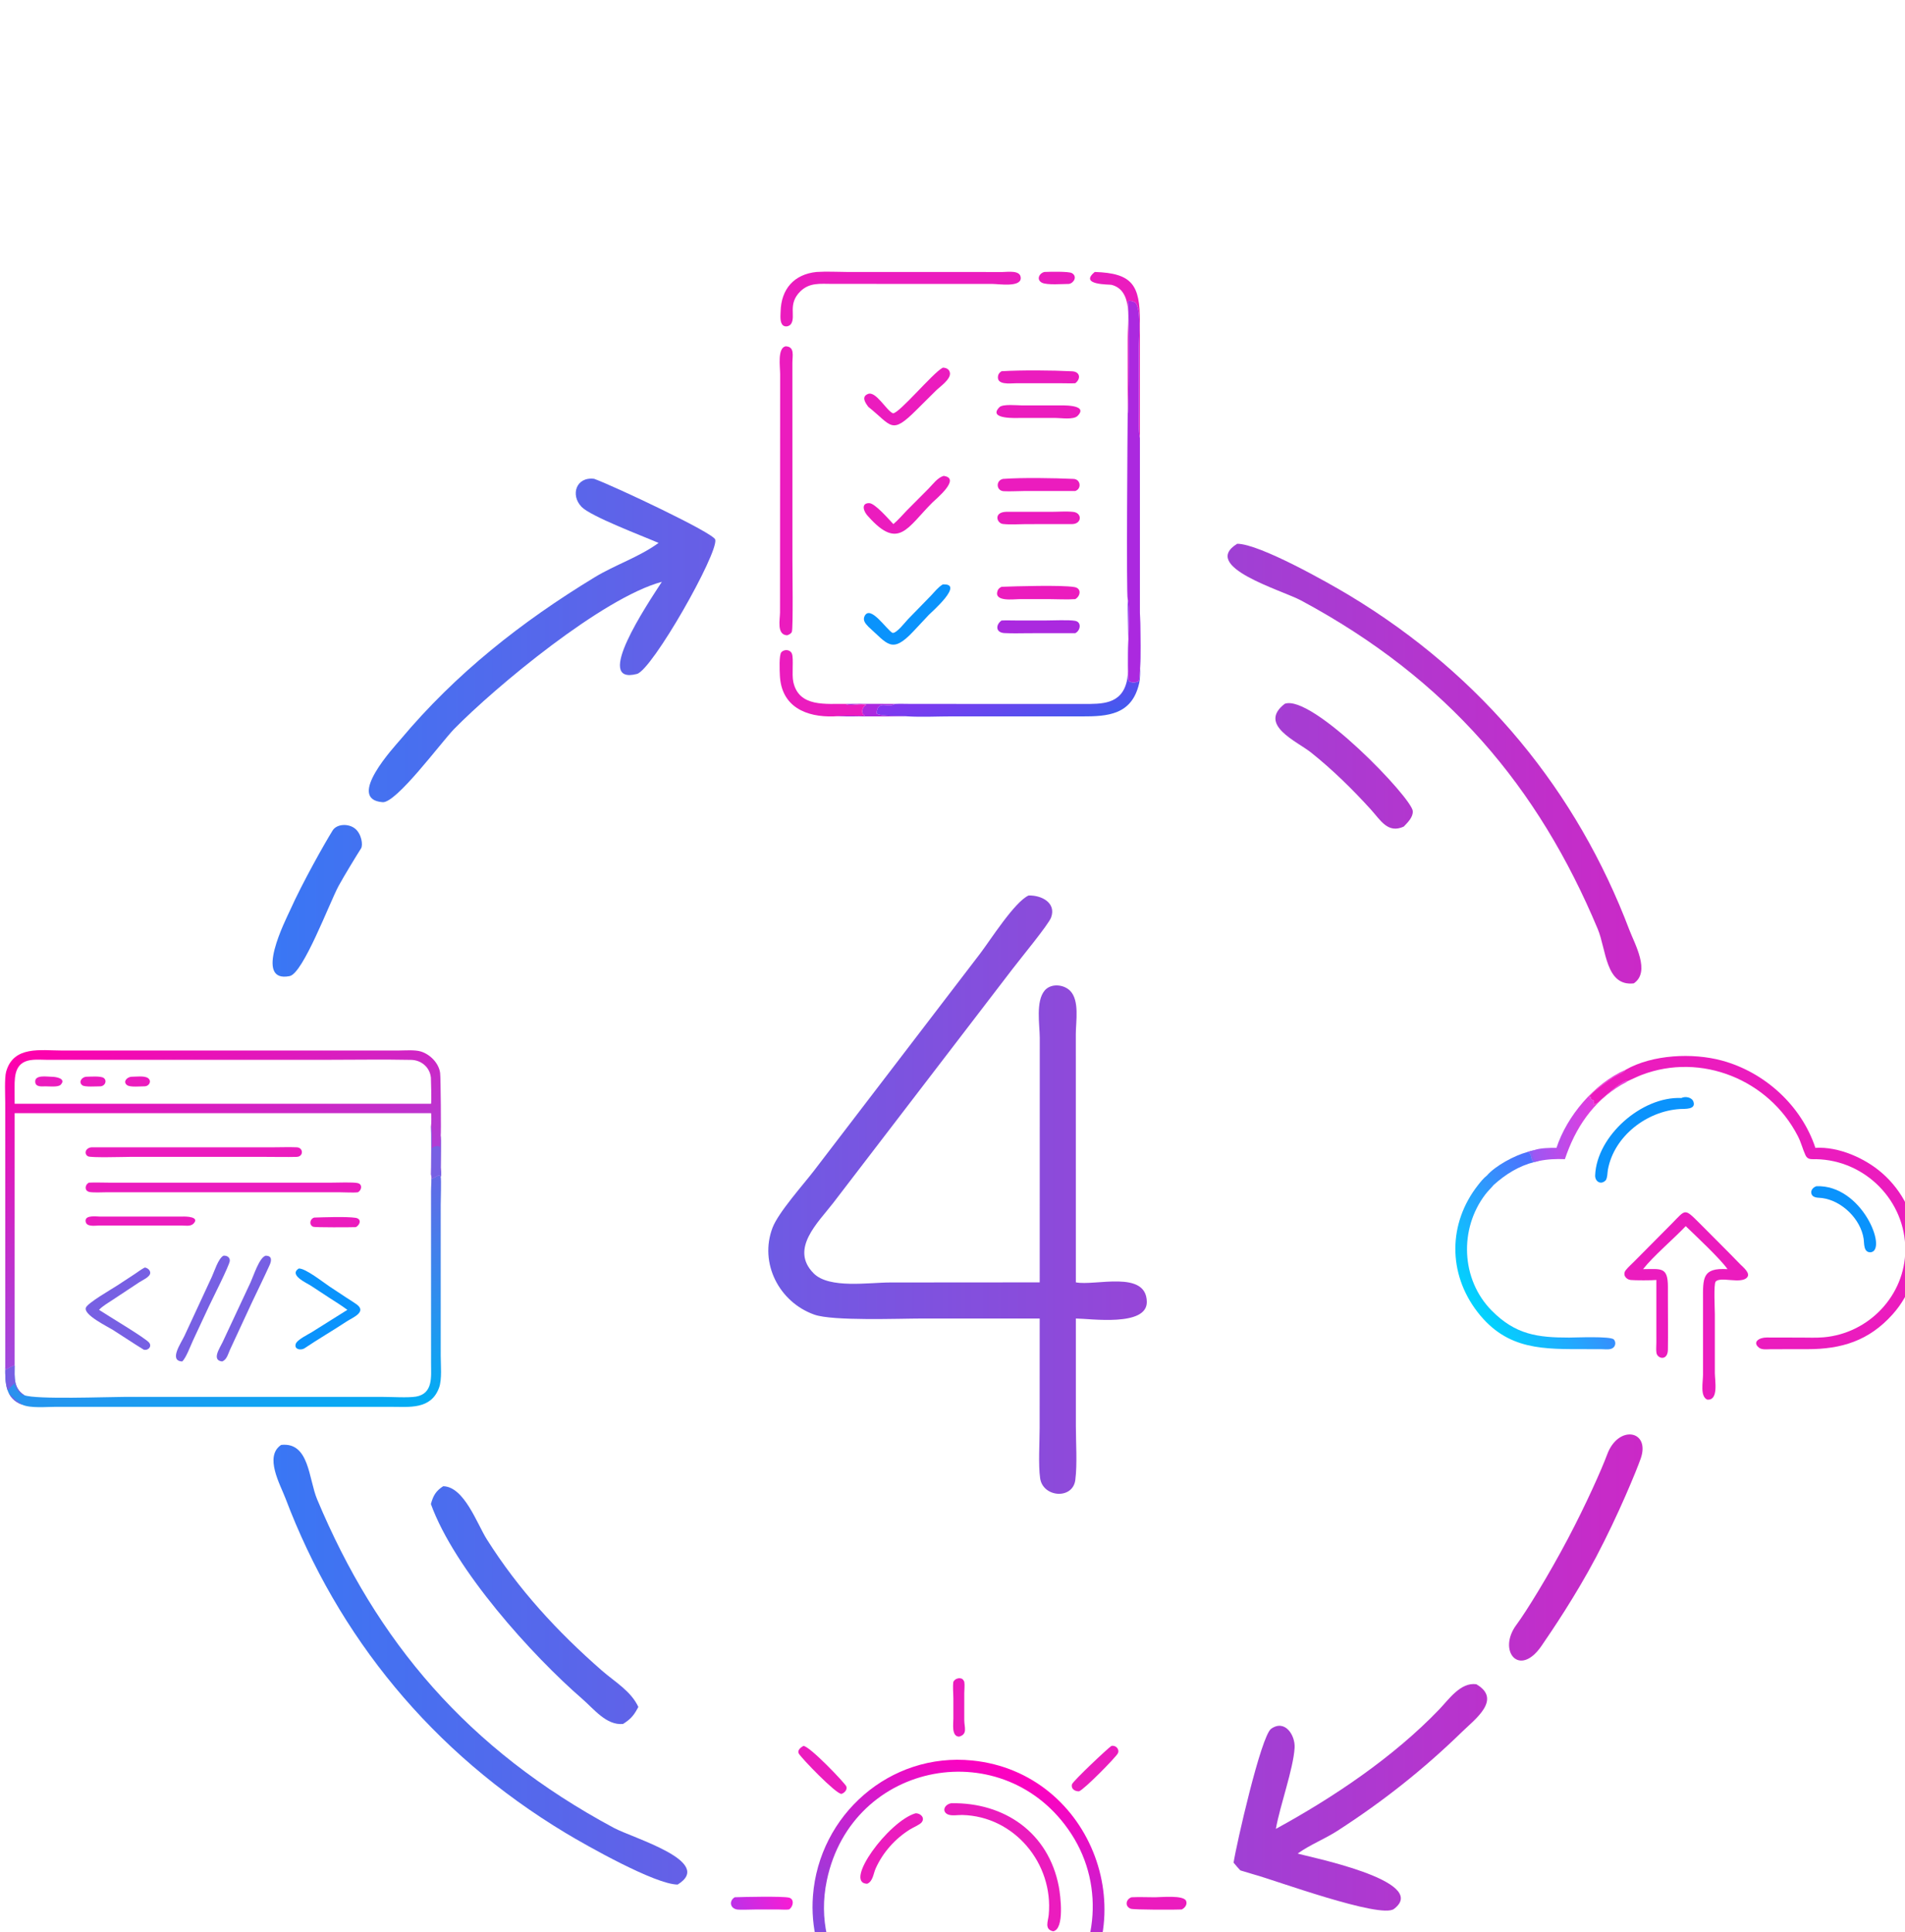 <?xml version="1.0" encoding="UTF-8" standalone="no"?>
<!-- Created with Inkscape (http://www.inkscape.org/) -->

<svg
   width="13.046mm"
   height="13.229mm"
   viewBox="0 0 13.046 13.229"
   version="1.1"
   id="svg1"
   xml:space="preserve"
   inkscape:version="1.3.2 (091e20e, 2023-11-25, custom)"
   sodipodi:docname="g265.svg"
   inkscape:export-filename="Downloads\g73.png"
   inkscape:export-xdpi="300"
   inkscape:export-ydpi="300"
   xmlns:inkscape="http://www.inkscape.org/namespaces/inkscape"
   xmlns:sodipodi="http://sodipodi.sourceforge.net/DTD/sodipodi-0.dtd"
   xmlns:xlink="http://www.w3.org/1999/xlink"
   xmlns="http://www.w3.org/2000/svg"
   xmlns:svg="http://www.w3.org/2000/svg"><sodipodi:namedview
     id="namedview1"
     pagecolor="#ffffff"
     bordercolor="#000000"
     borderopacity="0.25"
     inkscape:showpageshadow="2"
     inkscape:pageopacity="0.0"
     inkscape:pagecheckerboard="0"
     inkscape:deskcolor="#d1d1d1"
     inkscape:document-units="mm"
     inkscape:zoom="0.14270121"
     inkscape:cx="16986.541"
     inkscape:cy="8384.6518"
     inkscape:window-width="1920"
     inkscape:window-height="1111"
     inkscape:window-x="-9"
     inkscape:window-y="-9"
     inkscape:window-maximized="1"
     inkscape:current-layer="layer1"
     inkscape:export-bgcolor="#00000086"
     showguides="true" /><defs
     id="defs1"><linearGradient
       id="gradient_0-247"
       gradientUnits="userSpaceOnUse"
       x1="263.383"
       y1="397.251"
       x2="277.627"
       y2="450.021"
       gradientTransform="matrix(0.423,0,0,0.423,416.075,5585.313)"><stop
         offset="0"
         stop-color="#8733EF"
         id="stop16-93" /><stop
         offset="1"
         stop-color="#425BEE"
         id="stop17-3" /></linearGradient><linearGradient
       id="gradient_0-90"
       gradientUnits="userSpaceOnUse"
       x1="220.569"
       y1="138.882"
       x2="147.208"
       y2="144.135"
       gradientTransform="matrix(0.423,0,0,0.423,-35.074,5765.518)"><stop
         offset="0"
         stop-color="#E53BDE"
         id="stop1-8" /><stop
         offset="1"
         stop-color="#9B58F3"
         id="stop2-63" /></linearGradient><linearGradient
       id="gradient_1-67"
       gradientUnits="userSpaceOnUse"
       x1="211.046"
       y1="259.789"
       x2="87.775"
       y2="348.151"
       gradientTransform="matrix(0.423,0,0,0.423,-35.074,5765.518)"><stop
         offset="0"
         stop-color="#4F6FFD"
         id="stop4-94" /><stop
         offset="1"
         stop-color="#00D4FE"
         id="stop5-8" /></linearGradient><linearGradient
       id="gradient_0-512"
       gradientUnits="userSpaceOnUse"
       x1="308.41"
       y1="245.242"
       x2="352.318"
       y2="463.696"><stop
         offset="0"
         stop-color="#6369E6"
         id="stop1-21" /><stop
         offset="1"
         stop-color="#02ADF4"
         id="stop2-5" /></linearGradient><linearGradient
       id="gradient_1-54"
       gradientUnits="userSpaceOnUse"
       x1="236.003"
       y1="30.818"
       x2="341.624"
       y2="301.977"><stop
         offset="0"
         stop-color="#FF00AC"
         id="stop3-48" /><stop
         offset="1"
         stop-color="#A04ADD"
         id="stop4-98" /></linearGradient><linearGradient
       id="gradient_0-55"
       gradientUnits="userSpaceOnUse"
       x1="125.286"
       y1="222.318"
       x2="80.667"
       y2="233.26"><stop
         offset="0"
         stop-color="#F81CD4"
         id="stop6-7" /><stop
         offset="1"
         stop-color="#BC31E8"
         id="stop7-08" /></linearGradient><linearGradient
       id="gradient_1-832"
       gradientUnits="userSpaceOnUse"
       x1="294.983"
       y1="123.477"
       x2="181.721"
       y2="432.247"><stop
         offset="0"
         stop-color="#FF00C0"
         id="stop8-147" /><stop
         offset="1"
         stop-color="#0F90FF"
         id="stop9-30" /></linearGradient><linearGradient
       inkscape:collect="always"
       xlink:href="#gradient_0-247"
       id="linearGradient116"
       gradientUnits="userSpaceOnUse"
       gradientTransform="matrix(0.423,0,0,0.423,416.075,5585.313)"
       x1="263.383"
       y1="397.251"
       x2="277.627"
       y2="450.021" /><linearGradient
       inkscape:collect="always"
       xlink:href="#gradient_0-90"
       id="linearGradient117"
       gradientUnits="userSpaceOnUse"
       gradientTransform="matrix(0.423,0,0,0.423,-35.074,5765.518)"
       x1="220.569"
       y1="138.882"
       x2="147.208"
       y2="144.135" /><linearGradient
       inkscape:collect="always"
       xlink:href="#gradient_1-67"
       id="linearGradient118"
       gradientUnits="userSpaceOnUse"
       gradientTransform="matrix(0.423,0,0,0.423,-35.074,5765.518)"
       x1="211.046"
       y1="259.789"
       x2="87.775"
       y2="348.151" /><linearGradient
       inkscape:collect="always"
       xlink:href="#gradient_0-512"
       id="linearGradient119"
       gradientUnits="userSpaceOnUse"
       x1="308.41"
       y1="245.242"
       x2="352.318"
       y2="463.696" /><linearGradient
       inkscape:collect="always"
       xlink:href="#gradient_1-54"
       id="linearGradient120"
       gradientUnits="userSpaceOnUse"
       x1="236.003"
       y1="30.818"
       x2="341.624"
       y2="301.977" /><linearGradient
       inkscape:collect="always"
       xlink:href="#gradient_0-55"
       id="linearGradient121"
       gradientUnits="userSpaceOnUse"
       x1="125.286"
       y1="222.318"
       x2="80.667"
       y2="233.26" /><linearGradient
       inkscape:collect="always"
       xlink:href="#gradient_1-832"
       id="linearGradient122"
       gradientUnits="userSpaceOnUse"
       x1="294.983"
       y1="123.477"
       x2="181.721"
       y2="432.247" /><linearGradient
       inkscape:collect="always"
       xlink:href="#linearGradient248"
       id="linearGradient257"
       gradientUnits="userSpaceOnUse"
       x1="164.14"
       y1="6448.207"
       x2="287.591"
       y2="6448.207"
       gradientTransform="translate(-0.11,-3.231)" /><linearGradient
       id="linearGradient248"
       inkscape:collect="always"><stop
         style="stop-color:#3977f4;stop-opacity:1;"
         offset="0"
         id="stop248" /><stop
         style="stop-color:#cb29c7;stop-opacity:1;"
         offset="1"
         id="stop249" /></linearGradient><linearGradient
       inkscape:collect="always"
       xlink:href="#linearGradient248"
       id="linearGradient250"
       gradientUnits="userSpaceOnUse"
       x1="164.14"
       y1="6448.207"
       x2="287.591"
       y2="6448.207" /><linearGradient
       inkscape:collect="always"
       xlink:href="#linearGradient248"
       id="linearGradient11"
       gradientUnits="userSpaceOnUse"
       x1="164.14"
       y1="6448.207"
       x2="287.591"
       y2="6448.207" /><linearGradient
       inkscape:collect="always"
       xlink:href="#linearGradient248"
       id="linearGradient12"
       gradientUnits="userSpaceOnUse"
       x1="164.14"
       y1="6448.207"
       x2="287.591"
       y2="6448.207" /><linearGradient
       inkscape:collect="always"
       xlink:href="#linearGradient248"
       id="linearGradient13"
       gradientUnits="userSpaceOnUse"
       x1="164.14"
       y1="6448.207"
       x2="287.591"
       y2="6448.207" /><linearGradient
       inkscape:collect="always"
       xlink:href="#linearGradient248"
       id="linearGradient14"
       gradientUnits="userSpaceOnUse"
       x1="164.14"
       y1="6448.207"
       x2="287.591"
       y2="6448.207" /><linearGradient
       inkscape:collect="always"
       xlink:href="#linearGradient248"
       id="linearGradient15"
       gradientUnits="userSpaceOnUse"
       x1="164.14"
       y1="6448.207"
       x2="287.591"
       y2="6448.207" /><linearGradient
       inkscape:collect="always"
       xlink:href="#linearGradient248"
       id="linearGradient16"
       gradientUnits="userSpaceOnUse"
       x1="164.14"
       y1="6448.207"
       x2="287.591"
       y2="6448.207" /><linearGradient
       inkscape:collect="always"
       xlink:href="#linearGradient248"
       id="linearGradient17"
       gradientUnits="userSpaceOnUse"
       x1="164.14"
       y1="6448.207"
       x2="287.591"
       y2="6448.207" /></defs><g
     inkscape:label="Слой 1"
     inkscape:groupmode="layer"
     id="layer1"
     transform="translate(-14523.75,21383.497)"><g
       id="g259"
       transform="matrix(0.076,0,0,0.076,14513.142,-21865.381)"><g
         id="g235"
         transform="matrix(0.265,0,0,0.265,89.927,4876.519)"><path
           fill="#ab29df"
           d="m 475.204,5764.07 c 5.48,-0.072 10.966,0 16.447,0 -2.326,1.661 -5.828,-1.688 -6.212,3.245 1.393,1.103 8.383,0.676 10.599,0.992 -2.822,0.078 -5.666,0 -8.49,0 h -16.621 c 2.815,-0.315 5.724,-0.276 8.553,-0.219 0.367,0.01 3.042,-0.01 1.474,-0.286 -0.815,-1.027 -0.279,-2.827 0.877,-3.342 l 0.141,-0.061 c -2.246,-0.591 -4.635,0.371 -6.784,-0.105 z"
           id="path2-408"
           style="stroke-width:0.423" /><path
           fill="#eb1cbe"
           d="m 542.509,5617.216 c 1.704,-0.064 8.188,-0.248 9.332,0.393 1.896,1.062 0.788,3.281 -0.939,3.673 -2.12,0 -7.534,0.452 -9.215,-0.402 -2.021,-1.027 -0.973,-3.232 0.821,-3.664 z"
           id="path3-42"
           style="stroke-width:0.423" /><path
           fill="#eb1cbe"
           d="m 559.632,5617.216 c 12.787,0.43 15.366,4.417 15.35,16.939 l -0.007,39.55 c -0.571,-2.234 -0.351,-7.024 -0.352,-9.469 l 0.006,-21.94 c 10e-4,-2.753 0.82,-12.662 -1.213,-14.627 -0.348,-0.337 -2.822,-1.165 -2.509,-0.078 0.412,1.435 0.352,36.367 -0.089,37.984 l -0.004,-25.517 c 0.002,-5.799 1.994,-16.573 -5.505,-18.468 -0.708,-0.179 -11.232,0.142 -5.678,-4.373 z"
           id="path4-89"
           style="stroke-width:0.423" /><path
           fill="#eb1cbe"
           d="m 527.92,5650.964 c 6.764,-0.406 17.247,-0.328 24,0.021 2.779,0.143 3.02,2.581 1.073,4.064 -1.444,0.08 -2.93,0.01 -4.379,0.01 h -15.912 c -1.852,0 -6.565,0.706 -5.966,-2.517 0.139,-0.748 0.575,-1.166 1.184,-1.573 z"
           id="path5-748"
           style="stroke-width:0.423" /><path
           fill="#eb1cbe"
           d="m 528.398,5687.575 c 6.458,-0.486 17.525,-0.3 24.017,0 2.41,0.113 2.819,3.339 0.578,4.112 h -17.199 c -2.268,8e-4 -4.931,0.191 -7.142,0.066 -2.577,-0.146 -2.737,-3.622 -0.254,-4.178 z"
           id="path6-31"
           style="stroke-width:0.423" /><path
           fill="#eb1cbe"
           d="m 529.404,5698.759 h 15.429 c 2.425,0 5.078,-0.229 7.475,0.028 3.073,0.33 2.984,4.083 -0.382,4.147 l -15.678,0.01 c -2.552,0.01 -5.334,0.235 -7.864,-0.053 -2.09,-0.238 -3.227,-3.952 1.02,-4.128 z"
           id="path7-534"
           style="stroke-width:0.423" /><path
           fill="#eb1cbe"
           d="m 527.92,5724.254 c 4.754,-0.177 20.411,-0.665 24.809,0.093 2.476,0.428 2.035,3.103 0.263,4.095 -2.932,0.214 -6.039,0 -8.992,0 h -9.991 c -1.849,0 -8.762,1.025 -7.451,-2.797 0.254,-0.742 0.687,-1.04 1.361,-1.387 z"
           id="path8-80"
           style="stroke-width:0.423" /><path
           fill="#eb1cbe"
           d="m 546.91,5662.585 c 0.942,0.015 10.905,-0.511 6.879,3.557 -1.378,1.391 -5.547,0.716 -7.311,0.716 l -11.899,-0.011 c -1.269,0 -11.556,0.589 -7.378,-3.652 1.132,-1.149 6.027,-0.615 7.591,-0.615 z"
           id="path9-30"
           style="stroke-width:0.423" /><path
           fill="#ab29df"
           d="m 527.92,5735.708 c 1.653,-0.082 3.344,-0.01 5.003,-0.01 H 543.061 c 2.376,-4e-4 7.793,-0.26 9.881,0.128 2.323,0.431 1.808,3.347 0.05,4.194 l -15.546,0.01 c -2.83,4e-4 -5.718,0.115 -8.542,-0.039 -3.001,-0.163 -3.055,-2.785 -0.985,-4.283 z"
           id="path10-40"
           style="stroke-width:0.423" /><path
           fill="#0a93fc"
           d="m 507.952,5723.444 c 7.52,-0.422 -3.883,9.44 -4.775,10.377 l -5.231,5.582 c -7.353,7.817 -8.722,4.305 -15.304,-1.587 -0.951,-0.99 -2.021,-2.179 -1.266,-3.643 1.977,-3.836 7.389,4.569 9.464,5.751 1.354,0.262 4.396,-3.741 5.255,-4.628 l 7.764,-7.97 c 1.186,-1.235 2.494,-2.919 3.963,-3.806 z"
           id="path12-726"
           style="stroke-width:0.423" /><path
           fill="#eb1cbe"
           d="m 507.952,5649.755 c 1.135,-0.017 2.256,0.551 2.431,1.786 0.311,2.188 -3.442,4.691 -4.768,6.019 l -6.531,6.48 c -8.726,8.739 -8.395,5.469 -16.441,-0.95 -0.988,-1.312 -2.499,-3.435 -0.16,-4.388 2.749,-1.121 6.242,5.62 8.532,6.571 2.131,0.023 13.406,-13.547 16.768,-15.423 z"
           id="path13-526"
           style="stroke-width:0.423" /><path
           fill="#eb1cbe"
           d="m 508.217,5686.547 c 6.105,0.792 -2.619,7.875 -3.799,9.052 -8.569,8.551 -11.481,16.33 -21.775,4.784 -1.612,-1.573 -2.67,-4.588 0.265,-4.577 1.996,0.01 6.743,5.587 8.232,7.124 1.603,-1.325 3.049,-3.06 4.506,-4.55 l 7.432,-7.475 c 1.472,-1.49 3.056,-3.735 5.14,-4.359 z"
           id="path14-15"
           style="stroke-width:0.423" /><path
           fill="#eb1cbe"
           d="m 470.928,5768.308 c -9.484,0.329 -17.873,-3.28 -18.378,-13.896 -0.082,-1.725 -0.332,-7.065 0.535,-7.956 1.019,-1.047 3.019,-0.901 3.567,0.557 0.646,1.719 -0.108,6.945 0.465,9.57 1.919,8.796 11.24,7.347 18.087,7.486 l -0.016,0.225 c 2.149,0.476 4.538,-0.485 6.784,0.105 l -0.141,0.061 c -1.156,0.515 -1.692,2.315 -0.877,3.342 1.568,0.281 -1.107,0.293 -1.474,0.286 -2.828,-0.057 -5.737,-0.096 -8.553,0.219 z"
           id="path15-95"
           style="stroke-width:0.423" /><path
           fill="#eb1cbe"
           d="m 465.087,5617.216 c 3.353,-0.223 6.875,-0.01 10.242,0 l 52.962,0.015 c 1.786,0 6.191,-0.746 6.163,2.096 -0.031,3.17 -7.443,1.962 -9.592,1.961 l -16.91,-0.01 -37.617,-0.01 c -4.014,-0.01 -7.686,-0.509 -10.792,2.517 -4.415,4.302 -1.515,8.432 -3.156,11.042 -0.528,0.839 -1.876,1.211 -2.706,0.591 -1.218,-0.908 -0.912,-3.449 -0.879,-4.771 0.19,-7.597 4.541,-12.666 12.286,-13.436 z"
           id="path16-9"
           style="stroke-width:0.423" /><path
           fill="url(#gradient_0)"
           d="m 570.819,5728.443 c 0.837,2.326 0.151,13.399 0.171,16.707 0.009,1.497 -0.158,9.638 -4.2e-4,10.604 0.218,1.337 2.802,1.189 3.644,0.518 0.812,-3.007 0.473,-20.502 0.308,-24.61 0.07,2.032 -0.116,4.141 0.034,6.155 l 0.011,11.659 c 0.005,2.438 0.291,5.036 -0.235,7.427 -2.408,10.962 -10.775,11.427 -19.529,11.416 l -44.087,-0.01 c -4.999,0 -10.113,0.282 -15.098,-9e-4 -2.216,-0.316 -9.206,0.111 -10.599,-0.992 0.385,-4.934 3.886,-1.585 6.212,-3.245 1.865,-0.088 3.777,0 5.646,0 l 58.45,0.012 c 6.133,0.01 12.89,0.224 14.752,-7.635 1.189,-5.018 0.233,-22.036 0.319,-28.002 z"
           id="path17-3"
           style="fill:url(#linearGradient116);stroke-width:0.423" /><path
           fill="#eb1cbe"
           d="m 454.458,5642.493 c 3.261,0.044 2.336,3.339 2.347,5.595 l 0.014,66.864 c 9e-5,2.911 0.272,23.476 -0.197,24.616 -0.279,0.676 -0.966,0.929 -1.593,1.18 -3.668,-0.179 -2.42,-5.404 -2.431,-7.836 l 0.041,-80.939 c 0.013,-2.405 -0.994,-8.809 1.819,-9.48 z"
           id="path18-07"
           style="stroke-width:0.423" /><path
           fill="#ab29df"
           d="m 570.819,5665.575 c 0.442,-1.617 0.501,-36.549 0.089,-37.984 -0.312,-1.087 2.161,-0.259 2.509,0.078 2.034,1.966 1.215,11.874 1.213,14.627 l -0.006,21.94 c 4.2e-4,2.446 -0.219,7.235 0.352,9.469 v 64.112 c -0.15,-2.014 0.036,-4.123 -0.034,-6.155 0.165,4.108 0.504,21.603 -0.308,24.61 -0.842,0.671 -3.426,0.819 -3.644,-0.518 -0.157,-0.967 0.009,-9.108 4.2e-4,-10.604 -0.02,-3.308 0.665,-14.382 -0.171,-16.707 -0.502,-1.33 -0.046,-58.784 0,-62.868 z"
           id="path19-2"
           style="stroke-width:0.423" /></g><g
         id="g236"
         transform="matrix(0.191,0,0,0.189,272.321,5341.258)"><path
           fill="#0a93fc"
           d="m 161.955,5852.868 c 21.596,-0.831 33.733,30.544 25.607,31.494 -3.473,0.15 -2.983,-4.156 -3.337,-6.5 -1.403,-9.283 -10.152,-18.056 -19.528,-19.351 -1.712,-0.237 -4.354,0.099 -5.058,-1.971 -0.575,-1.692 0.798,-3.192 2.316,-3.671 z"
           id="path1-81"
           style="stroke-width:0.423" /><path
           fill="url(#gradient_0)"
           d="m 39.33,5834.579 c 4.876,-15.09 17.829,-30.77 32.668,-37.252 -1.037,1.39 -3.662,2.229 -5.159,3.136 -2.56,1.552 -10.67,7.369 -12.23,9.811 l 0.076,0.086 c 0.826,-0.229 1.123,-0.256 0.79,0.657 0.46,1.042 2.088,0.549 1.495,2.095 -0.131,0.342 -0.3,0.644 -0.275,1.021 0.405,-0.247 0.771,-0.802 1.097,-0.317 3.072,-2.376 12.519,-11.83 15.368,-11.17 -0.979,0.787 -2.153,1.226 -3.219,1.871 -13.518,8.182 -21.73,20.573 -26.639,35.452 -4.161,-0.169 -8.26,-5e-4 -12.343,0.88 -0.661,0.144 -1.328,0.276 -1.979,0.459 -2.312,-0.364 -0.771,-4.417 -3.506,-4.696 1.009,-0.349 2.045,-0.599 3.078,-0.863 2.945,-1.136 7.638,-1.195 10.778,-1.17 z"
           id="path2-343"
           style="fill:url(#linearGradient117);stroke-width:0.423" /><path
           fill="#8b5ef4"
           d="m 25.474,5836.612 c 1.009,-0.349 2.045,-0.599 3.078,-0.863 l 0.069,0.243 c -1.313,0.381 -0.086,4.436 0.795,4.874 l 0.194,-0.034 c 0.488,-0.083 0.867,-0.148 1.35,0.017 -0.661,0.144 -1.328,0.276 -1.979,0.459 -2.312,-0.364 -0.771,-4.417 -3.506,-4.696 z"
           id="path3-55"
           style="stroke-width:0.423" /><path
           fill="#0a93fc"
           d="m 98.243,5810.818 c 1.83,-0.934 4.965,-0.37 5.692,1.748 1.336,3.888 -4.148,3.366 -6.273,3.495 -15.773,0.959 -31.173,12.974 -34.069,28.876 -0.303,1.663 -0.135,3.54 -0.986,5.056 -2.298,2.469 -5.154,0.673 -5.037,-2.321 0.732,-18.747 21.986,-37.714 40.673,-36.854 z"
           id="path4-88"
           style="stroke-width:0.423" /><path
           fill="url(#gradient_1)"
           d="m 6.476,5847.802 c 3.997,-4.716 13.288,-9.686 18.998,-11.19 2.735,0.279 1.194,4.333 3.506,4.696 -7.512,1.934 -13.632,5.837 -19.326,10.991 -1.264,1.546 -2.7,2.897 -3.91,4.502 -12.365,16.397 -11.519,40.486 3.008,55.347 11.278,11.538 21.73,12.865 36.567,12.87 2.817,8e-4 19.548,-0.762 21.053,0.896 1.038,1.142 0.89,2.988 -0.308,3.961 -1.353,1.099 -3.755,0.688 -5.362,0.681 l -6.903,-0.022 c -20.282,-0.043 -37.592,0.809 -51.746,-17.714 -14.049,-18.386 -13.873,-42.274 0.218,-60.436 1.22,-1.573 2.617,-3.369 4.205,-4.582 z"
           id="path5-21"
           style="fill:url(#linearGradient118);stroke-width:0.423" /><path
           fill="#eb1cbe"
           d="m 110.455,5954.587 c 5.479,0.54 3.582,-9.093 3.582,-12.73 l -4.3e-4,-28.047 c 0,-2.225 -0.619,-14.295 0.381,-15.471 2.204,-2.591 11.958,1.294 14.814,-1.973 1.811,-2.073 -1.976,-4.976 -3.206,-6.277 -3.107,-3.286 -6.312,-6.488 -9.477,-9.72 l -9.769,-9.911 c -7.217,-7.24 -6.4,-6.578 -12.982,0.171 l -17.791,18.112 c -1.306,1.334 -2.791,2.653 -3.957,4.106 -1.676,2.088 -0.046,4.447 2.274,4.718 1.826,0.213 10.426,0.211 12.117,-0.015 v 19.283 l 0.006,10.538 c 4.24e-4,1.565 -0.191,3.348 0.037,4.885 0.432,2.916 5.332,4.035 5.41,-1.486 0.109,-7.743 0.009,-15.503 0.006,-23.247 l -0.004,-6.739 c -0.017,-9.613 -3.227,-8.419 -11.715,-8.388 4.701,-6.104 14.448,-14.449 20.119,-20.493 4.51,4.407 16.543,15.77 19.704,20.493 -11.929,-0.701 -11.584,4.088 -11.548,14.848 l 0.003,35.434 c -0.003,3.588 -1.463,10.43 1.997,11.91 z"
           id="path6-40"
           style="stroke-width:0.423" /><path
           fill="#eb1cbe"
           d="m 71.998,5797.327 c 12.673,-7.267 31.564,-8.117 45.283,-4.381 20.312,5.531 37.639,21.535 44.193,41.633 10.905,-0.688 23.372,4.896 31.43,11.995 19.573,17.242 22.539,47.622 4.962,67.417 -11.174,12.585 -24.083,16.565 -40.155,16.554 l -17.394,0.019 c -1.721,0.013 -4.113,0.401 -5.543,-0.801 -3.153,-2.651 0.244,-4.813 3.748,-4.778 l 16.243,0.035 c 3.524,-4e-4 7.142,0.172 10.649,-0.138 21.375,-1.888 38.333,-20.03 38.478,-41.562 0.157,-23.326 -18.73,-42.847 -42.071,-43.346 -2.066,-0.044 -3.967,0.4 -5.013,-1.868 -1.374,-2.979 -1.957,-5.872 -3.628,-9.159 -13.651,-26.836 -45.529,-39.974 -73.641,-29.153 -2.184,0.841 -4.239,1.924 -6.38,2.855 -2.849,-0.66 -12.296,8.794 -15.368,11.17 -0.326,-0.485 -0.692,0.07 -1.097,0.317 -0.025,-0.376 0.144,-0.678 0.275,-1.021 0.593,-1.546 -1.035,-1.053 -1.495,-2.095 0.333,-0.913 0.036,-0.886 -0.79,-0.657 l -0.076,-0.086 c 1.56,-2.443 9.669,-8.259 12.23,-9.811 1.497,-0.907 4.122,-1.746 5.159,-3.136 z"
           id="path7-414"
           style="stroke-width:0.423" /></g><g
         id="g91"
         transform="matrix(0.056,0,0,0.056,130.997,6428.592)"><path
           fill="url(#gradient_0)"
           transform="scale(1.6)"
           d="m 529.273,198.741 c 0.741,0.971 0.43,3.868 0.995,4.16 2.919,-1.199 8.546,-5.798 8.732,-1.89 0.701,1.532 10e-4,25.485 10e-4,28.469 l 10e-4,151.652 c -10e-4,9.03 1.434,23.487 -1.679,31.985 -8.11,22.139 -29.885,19.183 -48.423,19.18 l -337.034,-0.008 c -9.16,0 -25.379,1.604 -33.737,-2.125 -17.067,-6.189 -17.184,-22.093 -17.073,-37.552 0.295,0.94 0.485,2.042 0,2.955 2.809,-1.672 5.57,-3.788 8.823,-4.48 l 0.179,-0.46 0.45,0.321 c -0.06,11.712 -1.291,22.686 9.774,29.653 11.454,4.514 83.604,1.708 100.698,1.707 l 259.967,0.002 c 8.661,0 25.507,1.047 33.269,-0.301 17.184,-2.984 15.096,-20.154 15.079,-32.601 l -0.037,-174.133 c -0.005,-4.686 0.778,-12.228 0.015,-16.534 z"
           id="path2-68"
           style="fill:url(#linearGradient119)" /><path
           fill="#7760e3"
           transform="scale(1.6)"
           d="m 101.056,395.567 c 2.809,-1.672 5.57,-3.788 8.823,-4.48 l 0.179,-0.46 0.45,0.321 c -0.06,11.712 -1.291,22.686 9.774,29.653 -4.186,0.567 -9.558,-8.803 -9.919,-11.988 -1.243,1.401 -6.719,6.455 -6.699,6.816 0.319,5.814 13.965,13.478 14.465,14.735 -17.067,-6.189 -17.184,-22.093 -17.073,-37.552 0.295,0.94 0.485,2.042 0,2.955 z"
           id="path3-887" /><path
           fill="url(#gradient_1)"
           transform="scale(1.6)"
           d="m 101.056,392.612 -0.008,-266.063 c -0.005,-7.13 -0.852,-24.97 0.899,-31.229 7.387,-26.396 34.944,-21.3 55.972,-21.3 l 338.885,-0.014 c 6.461,-0.003 16.187,-0.86 22.269,1.012 9.289,2.859 18.083,11.693 19.345,21.673 0.59,4.67 1.074,61.259 0.582,62.843 0.451,1.307 -0.003,29.179 0.022,32.351 0.021,2.63 1.141,6.747 -0.022,9.125 -0.186,-3.908 -5.813,0.691 -8.732,1.89 -0.565,-0.292 -0.254,-3.189 -0.995,-4.16 0.171,-0.486 0.335,-47.669 0,-49.175 0.323,-1.246 0.437,-11.665 0,-12.557 H 110.508 v 253.939 l -0.45,-0.321 -0.179,0.46 c -3.253,0.692 -6.014,2.808 -8.823,4.48 0.485,-0.913 0.295,-2.015 0,-2.955 z m 27.96,-309.243 c -17.672,1.294 -18.638,14.582 -18.56,27.955 l 0.052,16.262 h 400.898 17.867 c 0.505,-1.258 0.057,-24.101 -0.132,-26.133 C 528.167,90.953 519.54,83.649 509.305,83.438 481.043,82.855 452.66,83.364 424.386,83.364 L 142.072,83.346 c -4.248,-0.006 -8.85,-0.377 -13.056,0.023 z"
           id="path4-28"
           style="fill:url(#linearGradient120)" /><path
           fill="#7760e3"
           transform="scale(1.6)"
           d="m 529.273,149.566 c 0.912,1.138 1.256,20.426 0.552,22.009 l 0.296,0.347 -0.067,0.431 -0.133,-0.626 0.154,0.645 c 1.781,-1.856 6.621,-3.605 8.21,-0.904 0.318,-1.276 0.997,-20.119 0.715,-11.933 0.451,1.307 -0.003,29.179 0.022,32.351 0.021,2.63 1.141,6.747 -0.022,9.125 -0.186,-3.908 -5.813,0.691 -8.732,1.89 -0.565,-0.292 -0.254,-3.189 -0.995,-4.16 0.171,-0.486 0.335,-47.669 0,-49.175 z"
           id="path5-513" /><path
           fill="#eb1cbe"
           transform="scale(1.6)"
           d="m 227.814,100.404 c 4.436,0.029 13.415,-1.332 16.972,1.459 3.836,3.011 0.855,8.075 -3.399,8.152 -4.108,-0.03 -14.57,1.103 -17.705,-1.107 -4.636,-3.267 -0.389,-8.104 4.132,-8.504 z"
           id="path6-26" /><path
           fill="#eb1cbe"
           transform="scale(1.6)"
           d="m 182.208,100.404 c 3.88,-0.037 15.259,-1.054 18.078,1.34 3.527,2.995 0.787,8.052 -3.333,8.271 -3.719,0.002 -15.822,0.891 -18.32,-0.981 -4.313,-3.233 -0.651,-8.162 3.575,-8.63 z"
           id="path7-919" /><path
           fill="#eb1cbe"
           transform="scale(1.6)"
           d="m 147.656,100.404 c 4.229,-0.028 15.12,1.751 9.176,8.019 -2.493,2.629 -11.589,1.62 -15.166,1.592 -4.004,0.092 -10.304,0.949 -10.484,-4.677 -0.229,-7.16 12.002,-4.944 16.474,-4.934 z"
           id="path8-95" /><path
           fill="#eb1cbe"
           transform="scale(1.6)"
           d="m 411.8,241.994 c 9.489,-0.324 32.585,-1.115 41.456,0.23 6.453,0.978 4.792,6.939 0.452,9.395 -4.787,0.207 -41.33,0.389 -43.004,-0.373 -4.491,-2.046 -3.217,-8.017 1.096,-9.252 z"
           id="path9-10" /><path
           fill="#eb1cbe"
           transform="scale(1.6)"
           d="m 279.004,240.99 c 3.531,-0.225 18.075,0.089 11.41,7.051 -2.968,3.1 -8.319,1.954 -12.13,1.952 l -82.893,-0.005 c -4.25,0.067 -13.476,1.797 -13.552,-4.848 -0.066,-5.863 11.116,-4.148 14.688,-4.149 z"
           id="path10-49" /><path
           fill="#7760e3"
           transform="scale(1.6)"
           d="m 320.378,280.367 c 3.328,-0.449 6.738,1.409 6.521,5.128 -0.254,4.363 -17.853,38.942 -20.984,45.726 l -16.02,34.303 c -2.352,5.006 -7.03,17.795 -10.891,21.146 -13.803,-0.595 -0.991,-18.737 2.215,-25.595 l 27.669,-59.649 c 2.585,-5.6 6.262,-17.92 11.49,-21.059 z"
           id="path11-104" /><path
           fill="#7760e3"
           transform="scale(1.6)"
           d="m 362.81,280.367 c 6.643,-0.181 6.193,4.812 4.183,9.256 -5.645,12.484 -11.732,24.828 -17.612,37.207 l -22.378,48.231 c -1.903,4.173 -3.105,9.843 -7.764,11.609 -11.123,-1.115 -2.221,-13.748 0.42,-19.459 l 28.168,-60.221 c 3.041,-6.642 8.658,-24.587 14.983,-26.623 z"
           id="path12-79" /><path
           fill="#7760e3"
           transform="scale(1.6)"
           d="m 241.387,292.219 c 2.614,0.347 5.442,2.492 5.475,5.341 0.047,4.092 -7.983,7.479 -10.819,9.352 l -26.986,17.844 c -4.467,3.009 -10.016,6.073 -13.666,10.02 8.008,5.397 47.548,28.816 50.547,33.191 2.796,4.079 -1.576,8.089 -5.676,6.829 -10.445,-6.401 -20.611,-13.285 -30.965,-19.835 -5.553,-3.513 -29.638,-15.092 -27.195,-22.304 1.615,-4.768 26.573,-19.043 31.747,-22.47 l 17.319,-11.352 c 3.346,-2.221 6.637,-4.8 10.219,-6.616 z"
           id="path13-27" /><path
           fill="#0a93fc"
           transform="scale(1.6)"
           d="m 396.196,293.214 c 6.668,-0.435 24.961,14.12 31.127,18.184 l 16.753,11.07 c 3.429,2.244 7.009,4.35 10.321,6.757 10.684,7.767 -4.129,13.362 -9.939,17.198 -14.081,9.294 -28.722,17.768 -42.716,27.192 -3.453,1.988 -10.072,1.079 -8.641,-4.305 1.183,-4.448 12.508,-9.716 16.226,-12.08 l 35.8,-22.454 c -5.798,-4.322 -12.042,-8.159 -18.12,-12.08 l -18.492,-12.139 c -4.595,-3.008 -22.47,-10.725 -12.319,-17.343 z"
           id="path14-94" /><path
           fill="#eb1cbe"
           transform="scale(1.6)"
           d="m 187.754,171.338 183.004,-0.003 c 7.78,-0.006 15.7,-0.329 23.463,0.006 6.695,0.29 7.056,9.122 0.191,9.627 -10.657,0.268 -21.372,0 -32.036,-0.002 l -136.215,0.006 c -5.53,0.003 -39.086,1.035 -41.899,-0.566 -4.278,-2.435 -2.629,-8.426 3.492,-9.068 z"
           id="path15-219" /><path
           fill="#eb1cbe"
           transform="scale(1.6)"
           d="m 185.128,206.886 c 6.539,-0.325 13.241,-0.005 19.799,-0.004 h 224.768 c 5.354,-0.002 21.362,-0.651 25.831,0.451 5.116,1.261 3.963,7.142 0.224,9.223 -4.207,0.579 -13.425,0.016 -18.13,0.011 l -234.782,-0.005 c -4.059,0 -14.285,0.582 -17.641,-0.436 -4.798,-1.456 -3.898,-7.304 -0.069,-9.24 z"
           id="path16-34" /></g><g
         id="g234"
         transform="matrix(0.058,0,0,0.058,196.274,6485.613)"><path
           fill="#eb1cbe"
           transform="scale(2)"
           d="m 256.315,53.085 c 2.179,0.157 2.968,0.658 3.975,2.711 0.494,2.769 0.017,6.044 0.006,8.885 l -0.005,20.966 c 0.014,5.665 2.798,10.947 -3.976,12.855 -6.083,-0.041 -4.469,-10.128 -4.471,-14.087 l -0.004,-15.552 c -0.008,-4.206 -0.615,-8.951 0.002,-13.067 1.166,-1.771 2.349,-2.412 4.473,-2.711 z"
           id="path1-61" /><path
           fill="#eb1cbe"
           transform="scale(2)"
           d="m 374.625,105.732 c 3.248,-0.82 6.511,2.552 5.008,5.689 -1.441,3.006 -26.145,28.133 -30.189,29.548 -3.075,0.143 -6.458,-1.856 -5.469,-5.462 0.663,-2.414 28.536,-28.712 30.65,-29.775 z"
           id="path2-694" /><path
           fill="#7650f6"
           transform="scale(2)"
           d="m 162.043,318.766 c 5.571,-0.53 7.217,3.949 3.186,8.489 -4.186,4.713 -24.419,25.466 -28.186,27.688 -5.726,0.861 -7.415,-4.158 -3.337,-8.503 3.503,-3.733 25.149,-26.328 28.337,-27.674 z"
           id="path3-50" /><path
           fill="#eb1cbe"
           transform="scale(2)"
           d="m 390.213,223.253 c 6.042,-0.294 12.238,0.006 18.297,0.009 4.229,0.003 22.123,-1.852 24.077,2.771 1.188,2.811 -0.92,5.581 -3.407,6.706 -4.494,0.281 -37.313,0.313 -39.592,-0.579 -4.85,-1.897 -3.716,-7.418 0.625,-8.907 z"
           id="path4-8" /><path
           fill="#eb1cbe"
           transform="scale(2)"
           d="m 135.312,105.732 c 4.669,-0.2 32.593,29.176 33.375,31.442 0.902,2.612 -1.462,5.076 -3.783,5.792 -4.191,0.241 -31.143,-27.755 -33.149,-31.322 -1.425,-2.534 1.644,-4.907 3.557,-5.912 z"
           id="path5-417" /><path
           fill="#eb1cbe"
           transform="scale(2)"
           d="m 347.309,318.766 c 5.332,-1.122 14.846,11.31 18.703,15.173 5.114,5.121 22.132,16.399 12.253,21.906 -1.882,0.272 -2.953,0.262 -4.376,-1.059 -5.999,-5.57 -29.039,-28.384 -30.061,-30.918 -0.983,-2.437 1.497,-4.402 3.481,-5.102 z"
           id="path6-99" /><path
           fill="url(#gradient_0)"
           transform="scale(2)"
           d="m 81.978,223.253 c 6.416,-0.245 36.919,-0.911 42.092,0.285 4.599,1.062 3.335,7.333 0.035,9.201 -2.546,0.309 -5.368,0.03 -7.944,0.023 L 99.098,232.738 C 96,232.736 85.942,233.163 83.612,232.724 c -5.406,-1.018 -6.042,-6.84 -1.635,-9.471 z"
           id="path7-460"
           style="fill:url(#linearGradient121)" /><path
           fill="url(#gradient_1)"
           transform="scale(2)"
           d="m 167.31,302.057 c -2.961,-2.739 -5.995,-7.8 -8.055,-11.285 -12.311,-20.836 -18.325,-44.424 -16.51,-68.538 4.746,-63.057 59.892,-111.618 123.701,-105.206 94.15,9.463 135.881,125.052 72.36,192.118 -3.258,3.439 -7.084,6.462 -10.154,10.047 -1.903,2.222 -4.201,6.349 -6.008,8.097 -15.76,24.928 -13.731,41.56 -13.701,70.364 l 0.008,9.713 c -0.11,13.327 -4.453,21.021 -18.651,21.62 -1.35,4.225 -2.714,8.449 -5.076,12.239 -15.948,25.592 -57.079,19.18 -63.863,-12.239 -18.944,1.234 -18.277,-15.614 -18.272,-28.297 l 0.013,-24.51 c 0.006,-11.41 -0.265,-20.616 -3.71,-31.585 -5.178,-10.317 -6.315,-16.038 -15.378,-25.49 -5.449,-5.682 -12.254,-10.443 -16.704,-17.048 z m 3.639,-9.621 c 2.493,2.789 4.639,5.919 7.233,8.613 13.038,13.546 19.254,16.857 27.546,35.903 0.96,2.207 2.659,5.258 2.934,7.643 2.895,8.132 3.069,16.33 3.561,24.822 l 26.529,-0.017 c 3.634,-0.003 7.821,-0.419 11.403,0.017 1.613,-0.182 3.392,-0.029 5.022,-0.022 l 44.565,0.022 c 1.207,-19.555 5.517,-34.281 17.422,-50.124 3.228,-5.671 8.93,-9.776 13.325,-14.486 33.131,-35.505 39.88,-89.301 13.01,-130.682 -51.206,-78.86 -170.458,-57.457 -189.961,36.015 -6.271,30.055 0.972,57.212 17.411,82.296 z m 41.274,85.868 v 15.388 l 45.157,-0.009 c 13.988,-0.025 9.801,8.089 5.51,8.567 -5.364,0.596 -12.115,0.097 -17.618,0.077 l -33.049,-10e-4 c -0.014,4.496 -0.548,9.271 0.295,13.691 5.105,6.087 14.327,4.049 21.591,4.051 l 47.36,0.003 c 4.712,-0.001 11.285,1.236 15.228,-1.987 4.929,-4.028 2.896,-21.783 3.045,-28.474 -0.331,-3.655 -0.01,-7.617 0,-11.306 -11.357,0.003 -22.725,0.122 -34.081,0 z m 21.176,50.683 -2.194,0.051 c -2.874,3.687 16.977,30.633 41.077,13 4.387,-3.796 6.836,-7.517 8.569,-13.051 -5.369,0.15 -10.768,0.005 -16.141,0.003 z"
           id="path9-653"
           style="fill:url(#linearGradient122)" /><path
           fill="#7650f6"
           transform="scale(2)"
           d="m 167.31,302.057 0.275,-0.23 c -0.291,-1.827 -5.802,-6.283 -6.48,-11.084 0.011,-0.02 3.93,-2.373 4.929,-2.17 3.371,0.687 2.555,2.82 4.915,3.863 2.493,2.789 4.639,5.919 7.233,8.613 13.038,13.546 19.254,16.857 27.546,35.903 0.96,2.207 2.659,5.258 2.934,7.643 -0.369,1.829 2.527,10.488 2.487,14.042 l -0.459,-0.577 c -1.729,0.145 -4.883,3.762 -6.323,2.951 -1.601,-0.903 -2.758,-13.02 -4.593,-16.496 l -0.382,0.08 c -5.178,-10.317 -6.315,-16.038 -15.378,-25.49 -5.449,-5.682 -12.254,-10.443 -16.704,-17.048 z"
           id="path10-316" /><path
           fill="#eb1cbe"
           transform="scale(2)"
           d="m 222.375,158.045 c 3.871,-0.238 7.832,3.57 4.646,7.216 -1.489,1.704 -6.523,3.84 -8.727,5.202 -11.651,7.2 -21.233,17.94 -26.841,30.453 -1.769,3.947 -2.124,10.133 -6.619,11.851 -18.556,-0.544 16.469,-48.422 37.541,-54.722 z"
           id="path11-608" /><path
           fill="#eb1cbe"
           transform="scale(2)"
           d="m 250.155,150.218 c 41.392,-0.723 75.641,22.892 83.596,64.813 1.245,6.557 4.634,32.953 -4.37,34.653 -7.048,-1.448 -3.961,-7.713 -3.482,-12.729 3.807,-39.856 -26.64,-76.624 -67.142,-77.601 -3.345,-0.081 -8.571,0.934 -11.52,-0.587 -4.398,-2.267 -2.452,-7.551 2.918,-8.549 z"
           id="path12-20" /><path
           fill="#0a93fc"
           transform="scale(2)"
           d="m 280.851,252.105 c 22.868,-1.933 30.13,35.806 3.961,41.871 -7.08,1.642 -8.813,1.079 -15.57,4.91 l 0.017,39.175 c 0.003,5.525 3.34,24.638 -6.787,20.579 -3.683,-1.476 -2.187,-15.579 -2.185,-18.737 l 0.013,-29.424 c 10e-4,-2.878 0.572,-8.419 -0.492,-10.956 -2.505,-1.788 -10.346,-2.472 -10.807,1.286 -0.529,4.305 -0.082,10.173 -0.073,14.637 l 0.01,25.963 c 0.003,4.498 0.194,9.043 -0.005,13.534 -0.814,1.63 -2.275,3.264 -4.237,3.29 -5.364,0.07 -4.528,-6.701 -4.507,-10.168 l 0.018,-49.948 c -8.823,-4.397 -18.735,-3.605 -25.144,-9.656 -20.44,-19.297 8.846,-49.5 27.899,-30.279 8.246,8.318 5.961,21.422 5.971,32.3 3.827,-0.54 7.502,-0.618 11.357,-0.608 l -0.028,-10.754 c -0.02,-14.675 4.399,-25.438 20.589,-27.015 z m -2.014,8.699 c -13.378,5.588 -9.584,16.389 -9.595,29.07 3.935,-2.59 6.995,-3.121 11.609,-3.398 21.152,-7.072 12.104,-26.828 -2.014,-25.672 z m -51.339,0 c -11.593,2.522 -15.13,16.588 -4.791,22.94 3.185,1.957 7.075,2.206 10.692,2.732 2.301,0.623 3.953,1.288 5.887,2.722 l 0.921,0.676 c 0.325,-9.551 2.605,-30.583 -12.709,-29.07 z"
           id="path13-33" /></g><path
         fill="#eb1cbe"
         d="m 232.273,6421.26 c 1.099,-0.044 2.515,0.626 2.019,1.982 -0.232,0.634 -2.837,3.792 -3.481,4.641 l -16.151,21.072 c -1.346,1.752 -3.957,4.151 -1.757,6.351 1.4,1.4 4.97,0.814 6.908,0.815 l 13.454,-0.01 0.006,-22.047 c -0.009,-1.166 -0.377,-3.274 0.442,-4.245 0.563,-0.668 1.718,-0.565 2.298,0.028 0.857,0.877 0.511,2.76 0.509,3.862 l 0.003,22.401 c 1.731,0.348 6.344,-1.139 6.394,1.749 0.04,2.28 -5.109,1.517 -6.394,1.51 l 0.002,9.712 c 0,1.484 0.134,3.382 -0.049,4.828 -0.227,1.793 -2.917,1.584 -3.17,-0.141 -0.177,-1.209 -0.046,-3.25 -0.046,-4.521 l 0.004,-9.878 h -10.525 c -2.146,2e-4 -8.103,0.242 -9.776,-0.348 -3.177,-1.121 -4.991,-4.647 -3.768,-7.839 0.529,-1.382 2.788,-3.896 3.745,-5.147 l 14.95,-19.535 c 0.927,-1.213 3.104,-4.668 4.381,-5.247 z"
         id="path4-619-7"
         style="fill:url(#linearGradient257);stroke-width:0.225" /><g
         id="g258"><path
           fill="#0a93fc"
           d="m 255.344,6403.986 c 2.467,-0.895 11.486,8.505 11.54,9.674 0.026,0.561 -0.461,1.014 -0.813,1.389 -1.437,0.658 -2.09,-0.574 -2.971,-1.545 -1.643,-1.81 -3.473,-3.607 -5.385,-5.128 -1.284,-1.021 -4.811,-2.499 -2.371,-4.389 z"
           id="path1-888"
           style="fill:url(#linearGradient11);stroke-width:0.395" /><path
           fill="#0a93fc"
           d="m 179.515,6474.479 c 1.892,0.035 3.056,3.396 3.92,4.766 2.854,4.525 6.363,8.331 10.375,11.839 1.161,1.015 2.625,1.846 3.291,3.282 l -0.106,0.191 c -0.344,0.63 -0.664,0.958 -1.275,1.339 -1.494,0.149 -2.629,-1.35 -3.66,-2.244 -4.55,-3.942 -11.523,-11.67 -13.654,-17.569 0.209,-0.753 0.446,-1.181 1.109,-1.604 z"
           id="path2-724"
           style="fill:url(#linearGradient12);stroke-width:0.395" /><path
           fill="#0a93fc"
           d="m 276.219,6486.968 c 0.892,-1.205 2.882,-4.43 4.634,-7.743 1.64,-3.102 3.06,-6.293 3.546,-7.607 1.006,-2.718 3.909,-2.177 3.026,0.359 -0.353,1.015 -2.009,5.073 -4.031,8.898 -1.815,3.433 -3.977,6.635 -4.921,8.003 -1.997,2.891 -3.981,0.422 -2.255,-1.91 z"
           id="path3-73-32"
           style="fill:url(#linearGradient13);stroke-width:0.395"
           sodipodi:nodetypes="sssssss" /><path
           fill="#0a93fc"
           d="m 272.605,6492.316 c 2.348,1.358 -0.127,3.167 -1.267,4.277 -3.479,3.389 -7.154,6.295 -11.241,8.929 -1.159,0.747 -2.46,1.244 -3.583,2.05 0.582,0.222 12.044,2.439 8.674,4.991 -1.207,0.914 -10.838,-2.631 -12.6,-3.1 l -1.243,-0.373 c -0.217,-0.219 -0.41,-0.462 -0.609,-0.698 0.235,-1.553 2.468,-11.409 3.382,-12.058 1.252,-0.89 2.188,0.589 2.117,1.716 -0.121,1.927 -1.3,5.13 -1.689,7.3 5.192,-2.836 10.583,-6.455 14.712,-10.754 0.86,-0.896 1.929,-2.474 3.347,-2.279 z"
           id="path5-227"
           style="fill:url(#linearGradient14);stroke-width:0.395" /><path
           fill="#0a93fc"
           d="m 193.123,6383.719 c 1.794,0.655 10.772,4.877 10.907,5.475 0.281,1.242 -5.68,11.745 -7.059,12.103 -3.989,1.037 0.93,-6.271 2.247,-8.299 -5.349,1.436 -15.003,9.474 -18.725,13.264 -1.206,1.253 -5.209,6.688 -6.44,6.59 -3.364,-0.267 1.111,-5.049 1.632,-5.67 4.981,-5.938 10.881,-10.585 17.48,-14.596 1.864,-1.132 3.985,-1.805 5.758,-3.093 -1.45,-0.628 -6.116,-2.389 -6.945,-3.253 -1.02,-1.064 -0.484,-2.73 1.144,-2.522 z"
           id="path6-56"
           style="fill:url(#linearGradient15);stroke-width:0.395" /><path
           fill="#0a93fc"
           d="m 172.108,6417.023 c -0.412,0.646 -1.519,2.459 -2.031,3.396 -0.818,1.534 -3.185,7.856 -4.396,8.099 -3.309,0.662 -0.31,-5.16 0.022,-5.9 1.132,-2.525 3.136,-6.072 3.851,-7.221 0.367,-0.59 1.415,-0.655 2.024,-0.161 0.577,0.468 0.731,1.473 0.531,1.787 z"
           id="path6-56-4"
           style="fill:url(#linearGradient16);stroke-width:0.395"
           sodipodi:nodetypes="scsssss" /><path
           fill="#0a93fc"
           d="m 164.91,6470.758 c 2.545,-0.285 2.471,3.052 3.245,4.9 5.354,12.789 13.54,22.521 26.739,29.602 1.73,0.928 9.111,3.044 5.746,5.106 -2.021,-0.01 -8.203,-3.509 -10.083,-4.639 -12.092,-7.272 -20.556,-17.756 -25.25,-30.149 -0.476,-1.257 -1.936,-3.784 -0.397,-4.82 z"
           id="path7-79"
           style="fill:url(#linearGradient17);stroke-width:0.337" /><path
           fill="#0a93fc"
           d="m 286.795,6429.176 c -2.545,0.285 -2.471,-3.052 -3.245,-4.9 -5.354,-12.789 -13.54,-22.521 -26.739,-29.602 -1.73,-0.928 -9.111,-3.044 -5.746,-5.106 2.021,0.01 8.203,3.509 10.083,4.639 12.092,7.272 20.556,17.756 25.25,30.149 0.476,1.257 1.936,3.784 0.397,4.82 z"
           id="path7-79-9"
           style="fill:url(#linearGradient250);stroke-width:0.337" /></g></g></g></svg>
